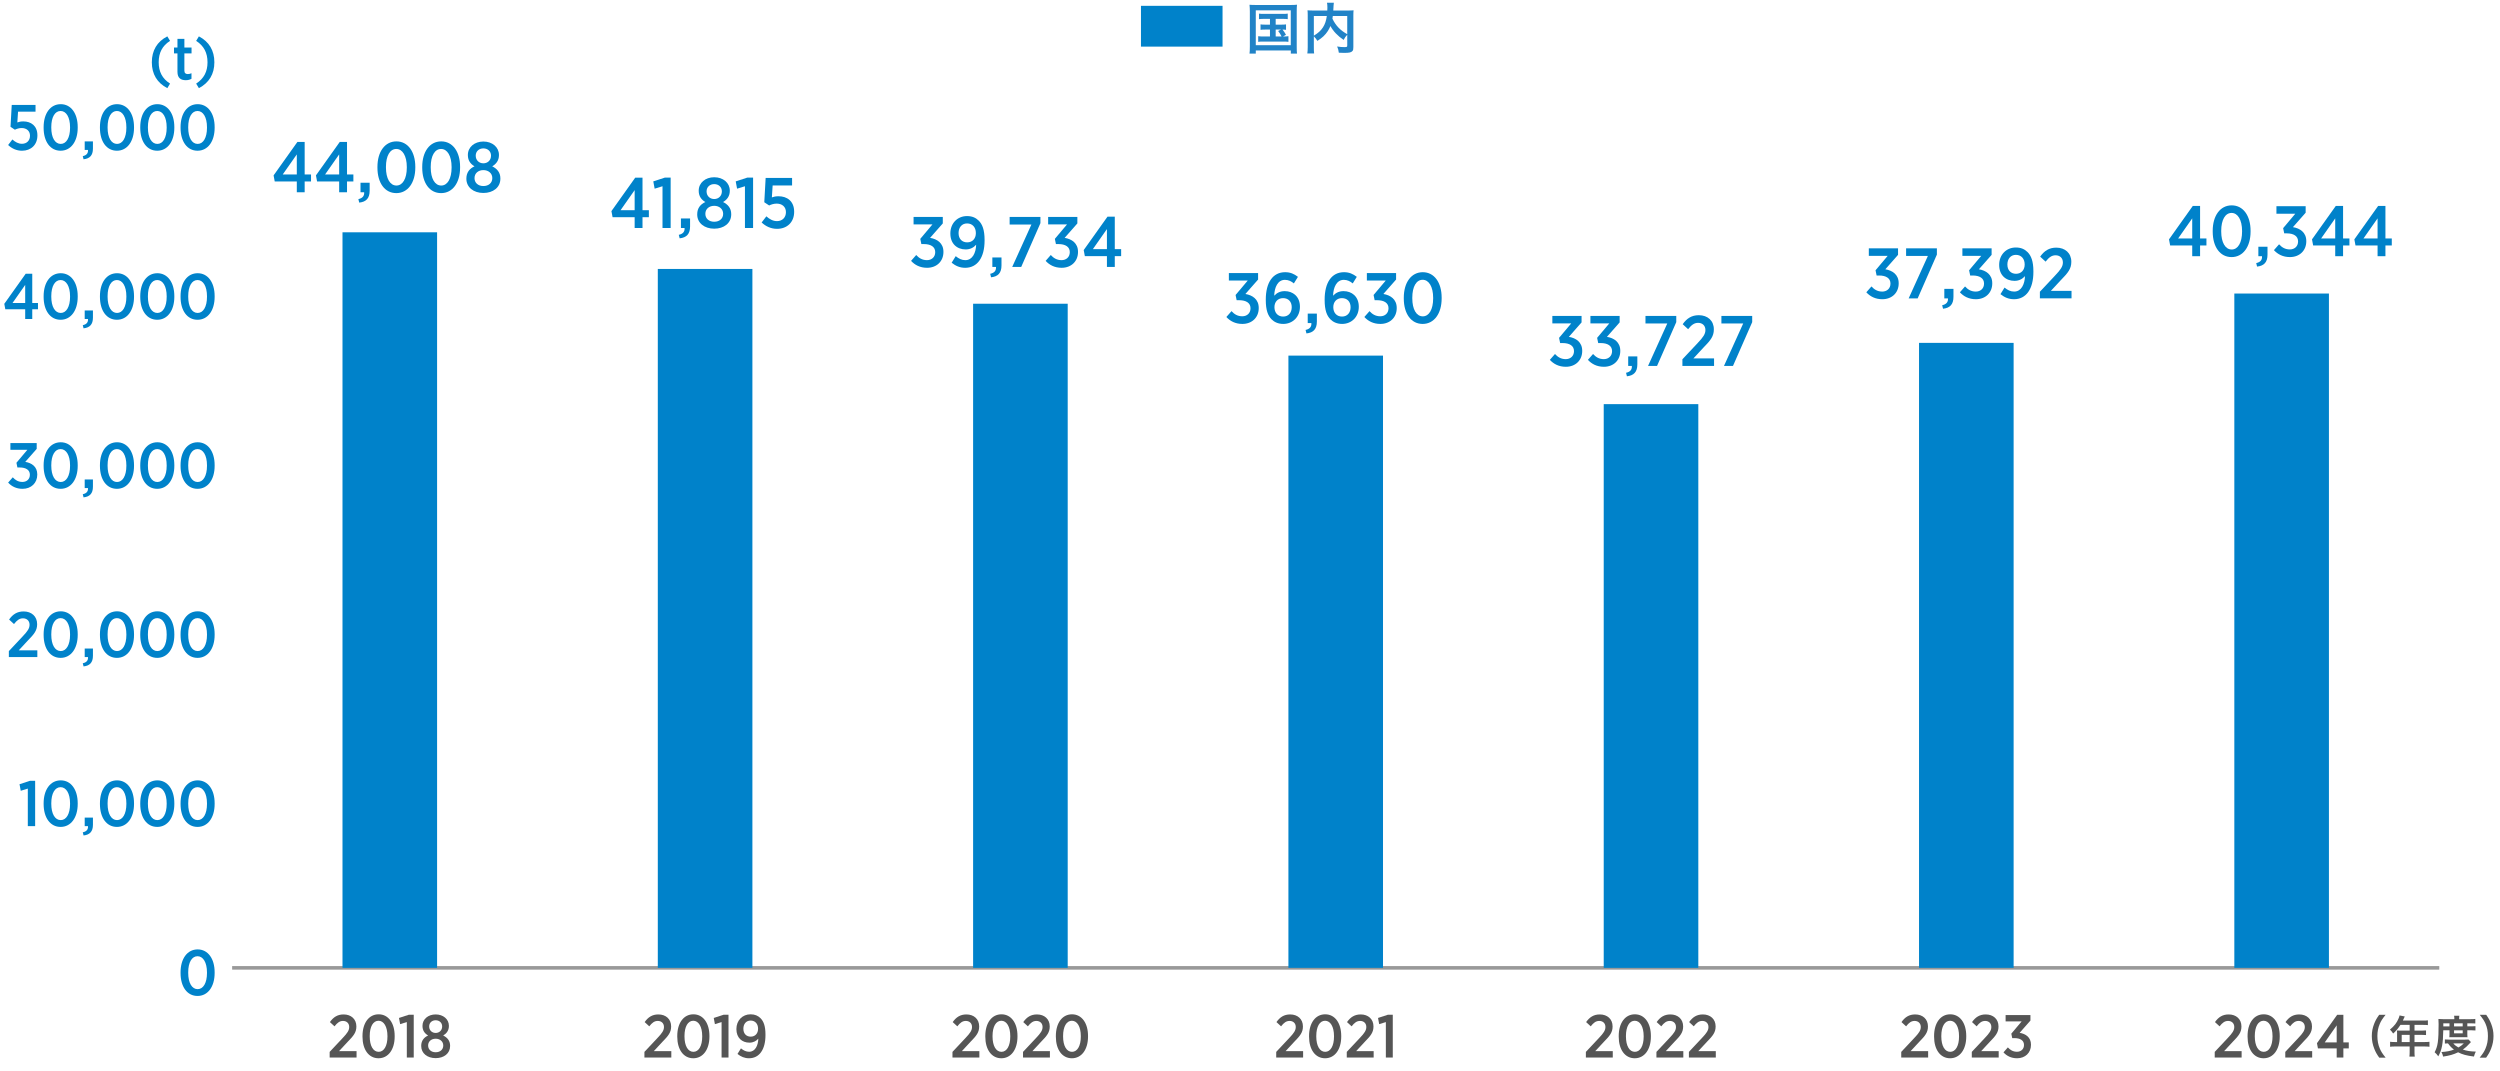 <?xml version="1.0" encoding="UTF-8"?>
<svg xmlns="http://www.w3.org/2000/svg" width="700" height="300" viewBox="0 0 700 300">
  <defs>
    <style>
      .cls-1 {
        fill: #2183c7;
      }

      .cls-2 {
        fill: #0082ca;
      }

      .cls-3 {
        fill: none;
        stroke: #999;
        stroke-miterlimit: 10;
      }

      .cls-4 {
        fill: #555;
      }
    </style>
  </defs>
  <g id="_人数グラフ" data-name="人数グラフ">
    <g>
      <path class="cls-4" d="M666.182,296.14c-.717-1.024-1.037-1.588-1.396-2.522-.461-1.178-.679-2.304-.679-3.533,0-1.203.205-2.266.653-3.418.372-.935.679-1.498,1.409-2.522h1.792c-.896,1.127-1.267,1.703-1.626,2.548-.448,1.05-.666,2.138-.666,3.393,0,1.293.218,2.445.679,3.508.358.845.717,1.408,1.625,2.548h-1.792Z"/>
      <path class="cls-4" d="M671.186,289.252c0-.256-.013-.461-.039-.717.243.025.512.038.858.038h2.701v-1.601h-2.586c-.627.974-1.242,1.716-2.036,2.42-.346-.524-.487-.691-.896-1.101,1.255-1.062,1.882-1.869,2.394-3.073.167-.396.256-.665.294-.896l1.459.294c-.038.077-.217.461-.538,1.14h5.748c.602,0,.896-.013,1.268-.064v1.345c-.384-.051-.717-.064-1.268-.064h-2.483v1.601h1.958c.576,0,.896-.013,1.268-.051v1.293c-.333-.039-.704-.052-1.229-.052h-1.997v2.01h2.829c.589,0,.96-.025,1.357-.076v1.396c-.384-.052-.819-.077-1.357-.077h-2.829v1.523c0,.627.013.973.077,1.318h-1.511c.051-.358.077-.678.077-1.331v-1.511h-4.135c-.538,0-.947.025-1.344.077v-1.396c.397.051.768.076,1.344.076h.615v-2.521ZM674.706,291.773v-2.01h-2.228v2.01h2.228Z"/>
      <path class="cls-4" d="M684.114,288.483c-.051,3.726-.384,5.479-1.396,7.285-.346-.5-.589-.769-1.024-1.14.896-1.677,1.114-3.201,1.114-7.86,0-.589-.013-1.062-.051-1.46.435.039.87.064,1.395.064h3.06v-.27c0-.269-.026-.474-.077-.704h1.485c-.051.205-.064.41-.064.718v.256h3.047c.678,0,1.126-.025,1.485-.077v1.28c-.371-.038-.717-.051-1.293-.051h-.947v.857h1.19c.5,0,.755-.013,1.088-.052v1.204c-.294-.039-.512-.052-1.088-.052h-1.19v1.178c0,.295.013.538.038.769q-.281-.013-.793-.013h-3.431c-.499,0-.64,0-.845.013.025-.192.038-.512.038-.769v-1.178h-1.741ZM691.859,291.773q-.141.142-.23.257c-.64.729-1.318,1.344-2.036,1.843,1.063.372,2.138.538,3.636.576-.23.436-.384.832-.524,1.383-2.048-.256-3.265-.576-4.43-1.19-1.293.614-2.343.922-4.199,1.203-.103-.461-.205-.729-.474-1.268,1.523-.115,2.497-.307,3.508-.691-.717-.55-1.024-.87-1.677-1.74-.371.013-.602.025-.871.051v-1.152c.308.039.679.052,1.319.052h4.289c.5,0,.704-.013,1.012-.039l.678.717ZM685.854,287.383v-.857h-1.728v.857h1.728ZM686.917,292.146c.384.461.781.78,1.434,1.151.64-.371.973-.614,1.523-1.151h-2.957ZM689.555,287.383v-.857h-2.42v.857h2.42ZM687.135,289.342h2.42v-.858h-2.42v.858Z"/>
      <path class="cls-4" d="M694.314,296.14c.909-1.14,1.268-1.703,1.626-2.548.461-1.062.679-2.202.679-3.508,0-1.28-.205-2.343-.653-3.393-.372-.845-.743-1.421-1.639-2.548h1.805c.717,1.012,1.024,1.575,1.396,2.522.448,1.165.653,2.202.653,3.418,0,1.242-.217,2.355-.666,3.533-.371.935-.679,1.498-1.396,2.522h-1.805Z"/>
    </g>
    <g>
      <line class="cls-3" x1="64.999" y1="271" x2="682.999" y2="271"/>
      <g>
        <rect class="cls-2" x="95.899" y="65.043" width="26.486" height="205.957"/>
        <rect class="cls-2" x="184.185" y="75.306" width="26.486" height="195.694"/>
        <rect class="cls-2" x="272.471" y="85.045" width="26.486" height="185.955"/>
        <rect class="cls-2" x="360.756" y="99.572" width="26.486" height="171.428"/>
        <rect class="cls-2" x="449.042" y="113.158" width="26.486" height="157.842"/>
        <rect class="cls-2" x="537.328" y="96.005" width="26.486" height="174.995"/>
        <rect class="cls-2" x="625.613" y="82.19" width="26.486" height="188.81"/>
      </g>
      <g>
        <g>
          <path class="cls-4" d="M620.122,294.528l3.638-3.875c1.326-1.395,1.836-2.143,1.836-3.094,0-1.071-.748-1.7-1.734-1.7-.935,0-1.598.51-2.38,1.513l-1.292-1.189c.969-1.377,2.125-2.142,3.842-2.142,2.091,0,3.569,1.309,3.569,3.349v.033c0,1.615-.748,2.584-2.464,4.318l-2.397,2.583h4.913v1.785h-7.53v-1.581Z"/>
          <path class="cls-4" d="M629.319,290.262v-.187c0-3.604,1.768-6.068,4.521-6.068,2.72,0,4.487,2.447,4.487,6.051v.188c0,3.604-1.785,6.068-4.521,6.068-2.753,0-4.487-2.448-4.487-6.052ZM636.305,290.245v-.136c0-2.652-1.02-4.301-2.499-4.301-1.496,0-2.464,1.614-2.464,4.267v.136c0,2.651.986,4.301,2.499,4.301,1.479,0,2.465-1.632,2.465-4.267Z"/>
          <path class="cls-4" d="M639.876,294.528l3.638-3.875c1.326-1.395,1.836-2.143,1.836-3.094,0-1.071-.748-1.7-1.734-1.7-.935,0-1.598.51-2.38,1.513l-1.292-1.189c.969-1.377,2.125-2.142,3.842-2.142,2.091,0,3.569,1.309,3.569,3.349v.033c0,1.615-.748,2.584-2.464,4.318l-2.397,2.583h4.913v1.785h-7.53v-1.581Z"/>
          <path class="cls-4" d="M654.274,293.543h-5.252l-.272-1.445,5.661-7.955h1.734v7.734h1.513v1.666h-1.513v2.566h-1.87v-2.566ZM654.274,291.877v-4.776l-3.349,4.776h3.349Z"/>
        </g>
        <g>
          <path class="cls-4" d="M532.347,294.528l3.638-3.875c1.326-1.395,1.836-2.143,1.836-3.094,0-1.071-.748-1.7-1.734-1.7-.935,0-1.598.51-2.38,1.513l-1.292-1.189c.969-1.377,2.125-2.142,3.842-2.142,2.091,0,3.569,1.309,3.569,3.349v.033c0,1.615-.748,2.584-2.464,4.318l-2.397,2.583h4.913v1.785h-7.53v-1.581Z"/>
          <path class="cls-4" d="M541.543,290.262v-.187c0-3.604,1.768-6.068,4.521-6.068,2.72,0,4.487,2.447,4.487,6.051v.188c0,3.604-1.785,6.068-4.521,6.068-2.753,0-4.487-2.448-4.487-6.052ZM548.53,290.245v-.136c0-2.652-1.02-4.301-2.499-4.301-1.496,0-2.464,1.614-2.464,4.267v.136c0,2.651.986,4.301,2.499,4.301,1.479,0,2.465-1.632,2.465-4.267Z"/>
          <path class="cls-4" d="M552.101,294.528l3.638-3.875c1.326-1.395,1.836-2.143,1.836-3.094,0-1.071-.748-1.7-1.734-1.7-.935,0-1.598.51-2.38,1.513l-1.292-1.189c.969-1.377,2.125-2.142,3.842-2.142,2.091,0,3.569,1.309,3.569,3.349v.033c0,1.615-.748,2.584-2.464,4.318l-2.397,2.583h4.913v1.785h-7.53v-1.581Z"/>
          <path class="cls-4" d="M560.974,294.664l1.224-1.394c.646.714,1.428,1.224,2.567,1.224,1.104,0,1.955-.73,1.955-1.887v-.033c0-1.241-1.037-1.904-2.703-1.904h-.595l-.255-1.241,2.89-3.434h-4.487v-1.784h6.952v1.547l-3.025,3.434c1.666.271,3.178,1.24,3.178,3.314v.051c0,2.227-1.615,3.757-3.893,3.757-1.683,0-2.923-.68-3.808-1.649Z"/>
        </g>
        <g>
          <path class="cls-4" d="M444.044,294.528l3.638-3.875c1.326-1.395,1.836-2.143,1.836-3.094,0-1.071-.748-1.7-1.734-1.7-.935,0-1.598.51-2.38,1.513l-1.292-1.189c.969-1.377,2.125-2.142,3.842-2.142,2.091,0,3.569,1.309,3.569,3.349v.033c0,1.615-.748,2.584-2.464,4.318l-2.397,2.583h4.913v1.785h-7.53v-1.581Z"/>
          <path class="cls-4" d="M453.241,290.262v-.187c0-3.604,1.768-6.068,4.521-6.068,2.72,0,4.487,2.447,4.487,6.051v.188c0,3.604-1.785,6.068-4.521,6.068-2.753,0-4.487-2.448-4.487-6.052ZM460.227,290.245v-.136c0-2.652-1.02-4.301-2.499-4.301-1.496,0-2.464,1.614-2.464,4.267v.136c0,2.651.986,4.301,2.499,4.301,1.479,0,2.465-1.632,2.465-4.267Z"/>
          <path class="cls-4" d="M463.798,294.528l3.638-3.875c1.326-1.395,1.836-2.143,1.836-3.094,0-1.071-.748-1.7-1.734-1.7-.935,0-1.598.51-2.38,1.513l-1.292-1.189c.969-1.377,2.125-2.142,3.842-2.142,2.091,0,3.569,1.309,3.569,3.349v.033c0,1.615-.748,2.584-2.464,4.318l-2.397,2.583h4.913v1.785h-7.53v-1.581Z"/>
          <path class="cls-4" d="M472.893,294.528l3.638-3.875c1.326-1.395,1.836-2.143,1.836-3.094,0-1.071-.748-1.7-1.734-1.7-.935,0-1.598.51-2.38,1.513l-1.292-1.189c.969-1.377,2.125-2.142,3.842-2.142,2.091,0,3.569,1.309,3.569,3.349v.033c0,1.615-.748,2.584-2.464,4.318l-2.397,2.583h4.913v1.785h-7.53v-1.581Z"/>
        </g>
        <g>
          <path class="cls-4" d="M357.339,294.528l3.638-3.875c1.326-1.395,1.836-2.143,1.836-3.094,0-1.071-.748-1.7-1.734-1.7-.935,0-1.598.51-2.38,1.513l-1.292-1.189c.969-1.377,2.125-2.142,3.842-2.142,2.091,0,3.569,1.309,3.569,3.349v.033c0,1.615-.748,2.584-2.464,4.318l-2.397,2.583h4.913v1.785h-7.53v-1.581Z"/>
          <path class="cls-4" d="M366.536,290.262v-.187c0-3.604,1.768-6.068,4.521-6.068,2.72,0,4.487,2.447,4.487,6.051v.188c0,3.604-1.785,6.068-4.521,6.068-2.753,0-4.487-2.448-4.487-6.052ZM373.522,290.245v-.136c0-2.652-1.02-4.301-2.499-4.301-1.496,0-2.465,1.614-2.465,4.267v.136c0,2.651.986,4.301,2.499,4.301,1.479,0,2.465-1.632,2.465-4.267Z"/>
          <path class="cls-4" d="M377.093,294.528l3.638-3.875c1.326-1.395,1.836-2.143,1.836-3.094,0-1.071-.748-1.7-1.734-1.7-.935,0-1.598.51-2.38,1.513l-1.292-1.189c.969-1.377,2.125-2.142,3.842-2.142,2.091,0,3.569,1.309,3.569,3.349v.033c0,1.615-.748,2.584-2.464,4.318l-2.397,2.583h4.913v1.785h-7.53v-1.581Z"/>
          <path class="cls-4" d="M388.041,286.183l-1.87.578-.323-1.734,2.753-.9h1.377v11.983h-1.938v-9.927Z"/>
        </g>
        <g>
          <path class="cls-4" d="M266.69,294.528l3.638-3.875c1.326-1.395,1.836-2.143,1.836-3.094,0-1.071-.748-1.7-1.734-1.7-.935,0-1.598.51-2.38,1.513l-1.292-1.189c.969-1.377,2.125-2.142,3.842-2.142,2.091,0,3.569,1.309,3.569,3.349v.033c0,1.615-.748,2.584-2.464,4.318l-2.397,2.583h4.913v1.785h-7.53v-1.581Z"/>
          <path class="cls-4" d="M275.887,290.262v-.187c0-3.604,1.768-6.068,4.521-6.068,2.72,0,4.487,2.447,4.487,6.051v.188c0,3.604-1.785,6.068-4.521,6.068-2.753,0-4.487-2.448-4.487-6.052ZM282.874,290.245v-.136c0-2.652-1.02-4.301-2.499-4.301-1.496,0-2.464,1.614-2.464,4.267v.136c0,2.651.986,4.301,2.499,4.301,1.479,0,2.465-1.632,2.465-4.267Z"/>
          <path class="cls-4" d="M286.444,294.528l3.638-3.875c1.326-1.395,1.836-2.143,1.836-3.094,0-1.071-.748-1.7-1.734-1.7-.935,0-1.598.51-2.38,1.513l-1.292-1.189c.969-1.377,2.125-2.142,3.842-2.142,2.091,0,3.569,1.309,3.569,3.349v.033c0,1.615-.748,2.584-2.464,4.318l-2.397,2.583h4.913v1.785h-7.53v-1.581Z"/>
          <path class="cls-4" d="M295.641,290.262v-.187c0-3.604,1.768-6.068,4.521-6.068,2.72,0,4.487,2.447,4.487,6.051v.188c0,3.604-1.785,6.068-4.521,6.068-2.753,0-4.487-2.448-4.487-6.052ZM302.627,290.245v-.136c0-2.652-1.02-4.301-2.499-4.301-1.496,0-2.464,1.614-2.464,4.267v.136c0,2.651.986,4.301,2.499,4.301,1.479,0,2.465-1.632,2.465-4.267Z"/>
        </g>
        <g>
          <path class="cls-4" d="M180.437,294.528l3.638-3.875c1.326-1.395,1.836-2.143,1.836-3.094,0-1.071-.748-1.7-1.734-1.7-.935,0-1.598.51-2.38,1.513l-1.292-1.189c.969-1.377,2.125-2.142,3.842-2.142,2.091,0,3.569,1.309,3.569,3.349v.033c0,1.615-.748,2.584-2.464,4.318l-2.397,2.583h4.913v1.785h-7.53v-1.581Z"/>
          <path class="cls-4" d="M189.633,290.262v-.187c0-3.604,1.768-6.068,4.521-6.068,2.72,0,4.487,2.447,4.487,6.051v.188c0,3.604-1.785,6.068-4.521,6.068-2.753,0-4.487-2.448-4.487-6.052ZM196.62,290.245v-.136c0-2.652-1.02-4.301-2.499-4.301-1.496,0-2.464,1.614-2.464,4.267v.136c0,2.651.986,4.301,2.499,4.301,1.479,0,2.465-1.632,2.465-4.267Z"/>
          <path class="cls-4" d="M202.043,286.183l-1.87.578-.323-1.734,2.753-.9h1.377v11.983h-1.938v-9.927Z"/>
          <path class="cls-4" d="M212.328,290.823c-.595.68-1.428,1.121-2.482,1.121-2.074,0-3.655-1.359-3.655-3.773v-.051c0-2.38,1.683-4.113,3.961-4.113,1.224,0,2.09.391,2.805,1.104.833.85,1.376,2.125,1.376,4.59v.119c0,4.097-1.75,6.493-4.606,6.493-1.292,0-2.294-.459-3.229-1.207l.969-1.563c.731.595,1.428.951,2.295.951,1.7,0,2.516-1.75,2.567-3.671ZM212.26,288.069v-.034c0-1.343-.799-2.277-2.091-2.277-1.258,0-2.022.969-2.022,2.277v.034c0,1.343.816,2.192,2.057,2.192,1.258,0,2.057-.918,2.057-2.192Z"/>
        </g>
        <g>
          <path class="cls-4" d="M92.304,294.528l3.638-3.875c1.326-1.395,1.836-2.143,1.836-3.094,0-1.071-.748-1.7-1.734-1.7-.935,0-1.598.51-2.38,1.513l-1.292-1.189c.969-1.377,2.125-2.142,3.842-2.142,2.091,0,3.569,1.309,3.569,3.349v.033c0,1.615-.748,2.584-2.464,4.318l-2.397,2.583h4.913v1.785h-7.53v-1.581Z"/>
          <path class="cls-4" d="M101.5,290.262v-.187c0-3.604,1.768-6.068,4.521-6.068,2.72,0,4.487,2.447,4.487,6.051v.188c0,3.604-1.785,6.068-4.521,6.068-2.753,0-4.487-2.448-4.487-6.052ZM108.487,290.245v-.136c0-2.652-1.02-4.301-2.499-4.301-1.496,0-2.464,1.614-2.464,4.267v.136c0,2.651.986,4.301,2.499,4.301,1.479,0,2.465-1.632,2.465-4.267Z"/>
          <path class="cls-4" d="M113.91,286.183l-1.87.578-.323-1.734,2.753-.9h1.377v11.983h-1.938v-9.927Z"/>
          <path class="cls-4" d="M117.939,292.896v-.051c0-1.462.782-2.38,1.938-2.906-.918-.527-1.581-1.36-1.581-2.652v-.067c0-1.836,1.563-3.179,3.688-3.179,2.108,0,3.706,1.325,3.706,3.179v.067c0,1.292-.697,2.125-1.598,2.652,1.122.561,1.938,1.428,1.938,2.872v.068c0,2.091-1.734,3.399-4.045,3.399-2.329,0-4.046-1.343-4.046-3.383ZM124.11,292.761v-.034c0-1.139-.935-1.887-2.125-1.887-1.207,0-2.108.748-2.108,1.887v.034c0,1.071.816,1.87,2.108,1.87s2.125-.782,2.125-1.87ZM123.804,287.423v-.033c0-1.003-.765-1.717-1.819-1.717s-1.819.714-1.819,1.717v.033c0,1.055.782,1.802,1.819,1.802s1.819-.747,1.819-1.802Z"/>
        </g>
      </g>
    </g>
  </g>
  <g id="_数字" data-name="数字">
    <g>
      <path class="cls-2" d="M522.568,81.843l1.44-1.641c.76.84,1.68,1.44,3.021,1.44,1.3,0,2.301-.86,2.301-2.221v-.04c0-1.46-1.221-2.24-3.181-2.24h-.7l-.3-1.46,3.401-4.041h-5.281v-2.101h8.182v1.82l-3.561,4.041c1.96.32,3.741,1.46,3.741,3.9v.061c0,2.62-1.9,4.421-4.581,4.421-1.98,0-3.441-.801-4.481-1.94Z"/>
      <path class="cls-2" d="M539.809,71.66h-6.102v-2.12h8.622v1.74l-5.381,12.263h-2.521l5.381-11.883Z"/>
      <path class="cls-2" d="M543.808,85.463c1.22-.26,1.7-.939,1.621-1.92h-1.021v-2.66h2.561v2.24c0,2.12-1,3.12-2.92,3.32l-.24-.98Z"/>
      <path class="cls-2" d="M548.768,81.843l1.44-1.641c.76.84,1.68,1.44,3.021,1.44,1.3,0,2.3-.86,2.3-2.221v-.04c0-1.46-1.22-2.24-3.181-2.24h-.7l-.3-1.46,3.401-4.041h-5.281v-2.101h8.182v1.82l-3.561,4.041c1.96.32,3.741,1.46,3.741,3.9v.061c0,2.62-1.9,4.421-4.581,4.421-1.98,0-3.441-.801-4.481-1.94Z"/>
      <path class="cls-2" d="M566.989,77.321c-.7.801-1.68,1.32-2.92,1.32-2.44,0-4.301-1.6-4.301-4.44v-.061c0-2.8,1.98-4.841,4.661-4.841,1.44,0,2.46.46,3.301,1.301.98,1,1.621,2.5,1.621,5.4v.141c0,4.821-2.061,7.642-5.421,7.642-1.521,0-2.701-.54-3.801-1.421l1.14-1.84c.86.7,1.681,1.12,2.701,1.12,2,0,2.96-2.061,3.021-4.321ZM566.909,74.081v-.04c0-1.58-.94-2.681-2.46-2.681-1.48,0-2.38,1.141-2.38,2.681v.04c0,1.58.96,2.58,2.42,2.58,1.48,0,2.42-1.08,2.42-2.58Z"/>
      <path class="cls-2" d="M571.167,81.683l4.281-4.561c1.561-1.641,2.161-2.521,2.161-3.642,0-1.26-.88-2-2.041-2-1.1,0-1.88.6-2.801,1.78l-1.52-1.4c1.14-1.62,2.5-2.521,4.521-2.521,2.461,0,4.201,1.54,4.201,3.941v.039c0,1.9-.88,3.041-2.901,5.082l-2.82,3.04h5.781v2.101h-8.862v-1.86Z"/>
    </g>
    <g>
      <path class="cls-2" d="M613.821,68.723h-6.181l-.32-1.7,6.662-9.362h2.04v9.102h1.781v1.961h-1.781v3.021h-2.2v-3.021ZM613.821,66.762v-5.621l-3.941,5.621h3.941Z"/>
      <path class="cls-2" d="M619.559,64.862v-.22c0-4.241,2.081-7.142,5.321-7.142,3.201,0,5.281,2.881,5.281,7.122v.22c0,4.241-2.101,7.142-5.321,7.142-3.241,0-5.281-2.881-5.281-7.122ZM627.781,64.842v-.16c0-3.121-1.201-5.062-2.941-5.062-1.76,0-2.9,1.9-2.9,5.021v.16c0,3.12,1.16,5.061,2.94,5.061,1.74,0,2.901-1.92,2.901-5.021Z"/>
      <path class="cls-2" d="M631.739,73.664c1.22-.26,1.7-.939,1.621-1.92h-1.021v-2.66h2.561v2.24c0,2.12-1,3.12-2.92,3.32l-.24-.98Z"/>
      <path class="cls-2" d="M636.699,70.043l1.44-1.641c.76.84,1.68,1.44,3.021,1.44,1.3,0,2.3-.86,2.3-2.221v-.04c0-1.46-1.22-2.24-3.181-2.24h-.7l-.3-1.46,3.401-4.041h-5.281v-2.101h8.182v1.82l-3.561,4.041c1.96.32,3.741,1.46,3.741,3.9v.061c0,2.62-1.9,4.421-4.581,4.421-1.98,0-3.441-.801-4.481-1.94Z"/>
      <path class="cls-2" d="M653.86,68.723h-6.181l-.32-1.7,6.662-9.362h2.04v9.102h1.781v1.961h-1.781v3.021h-2.2v-3.021ZM653.86,66.762v-5.621l-3.941,5.621h3.941Z"/>
      <path class="cls-2" d="M665.72,68.723h-6.181l-.32-1.7,6.662-9.362h2.04v9.102h1.781v1.961h-1.781v3.021h-2.2v-3.021ZM665.72,66.762v-5.621l-3.941,5.621h3.941Z"/>
    </g>
    <g>
      <path class="cls-2" d="M177.702,60.811h-6.181l-.32-1.7,6.662-9.362h2.04v9.102h1.781v1.961h-1.781v3.021h-2.2v-3.021ZM177.702,58.85v-5.621l-3.941,5.621h3.941Z"/>
      <path class="cls-2" d="M185.5,52.149l-2.2.681-.38-2.041,3.241-1.06h1.621v14.103h-2.281v-11.683Z"/>
      <path class="cls-2" d="M190.06,65.751c1.22-.26,1.7-.939,1.62-1.92h-1.02v-2.66h2.561v2.24c0,2.12-1,3.12-2.92,3.32l-.24-.98Z"/>
      <path class="cls-2" d="M195.22,60.05v-.06c0-1.721.92-2.801,2.28-3.421-1.08-.62-1.86-1.601-1.86-3.12v-.08c0-2.161,1.84-3.741,4.341-3.741,2.48,0,4.361,1.561,4.361,3.741v.08c0,1.52-.82,2.5-1.881,3.12,1.32.66,2.281,1.681,2.281,3.381v.08c0,2.461-2.041,4.001-4.761,4.001-2.74,0-4.761-1.58-4.761-3.981ZM202.481,59.891v-.04c0-1.341-1.1-2.221-2.5-2.221-1.42,0-2.48.88-2.48,2.221v.04c0,1.26.96,2.2,2.48,2.2s2.5-.92,2.5-2.2ZM202.122,53.609v-.039c0-1.181-.9-2.021-2.141-2.021s-2.14.84-2.14,2.021v.039c0,1.241.92,2.121,2.14,2.121s2.141-.88,2.141-2.121Z"/>
      <path class="cls-2" d="M208.581,52.149l-2.2.681-.38-2.041,3.241-1.06h1.621v14.103h-2.281v-11.683Z"/>
      <path class="cls-2" d="M213.26,62.292l1.32-1.721c.92.82,1.86,1.341,2.98,1.341,1.48,0,2.5-1.001,2.5-2.501v-.021c0-1.5-1.1-2.38-2.581-2.38-.82,0-1.52.24-2.12.52l-1.36-.899.38-6.802h7.402v2.101h-5.441l-.22,3.341c.541-.2,1.081-.32,1.86-.32,2.381,0,4.381,1.36,4.381,4.321v.06c0,2.881-1.98,4.741-4.781,4.741-1.72,0-3.181-.7-4.321-1.78Z"/>
    </g>
    <g>
      <path class="cls-2" d="M83.105,50.811h-6.181l-.32-1.7,6.662-9.362h2.04v9.102h1.781v1.961h-1.781v3.021h-2.2v-3.021ZM83.105,48.85v-5.621l-3.941,5.621h3.941Z"/>
      <path class="cls-2" d="M94.965,50.811h-6.181l-.32-1.7,6.662-9.362h2.04v9.102h1.781v1.961h-1.781v3.021h-2.2v-3.021ZM94.965,48.85v-5.621l-3.941,5.621h3.941Z"/>
      <path class="cls-2" d="M100.344,55.751c1.22-.26,1.7-.939,1.62-1.92h-1.02v-2.66h2.561v2.24c0,2.12-1,3.12-2.92,3.32l-.24-.98Z"/>
      <path class="cls-2" d="M105.684,46.95v-.22c0-4.241,2.081-7.142,5.321-7.142,3.201,0,5.281,2.881,5.281,7.122v.22c0,4.241-2.101,7.142-5.321,7.142-3.241,0-5.281-2.881-5.281-7.122ZM113.906,46.93v-.16c0-3.121-1.201-5.062-2.941-5.062-1.76,0-2.9,1.9-2.9,5.021v.16c0,3.12,1.16,5.061,2.94,5.061,1.74,0,2.901-1.92,2.901-5.021Z"/>
      <path class="cls-2" d="M118.224,46.95v-.22c0-4.241,2.081-7.142,5.321-7.142,3.201,0,5.281,2.881,5.281,7.122v.22c0,4.241-2.101,7.142-5.321,7.142-3.241,0-5.281-2.881-5.281-7.122ZM126.446,46.93v-.16c0-3.121-1.201-5.062-2.941-5.062-1.76,0-2.9,1.9-2.9,5.021v.16c0,3.12,1.16,5.061,2.94,5.061,1.74,0,2.901-1.92,2.901-5.021Z"/>
      <path class="cls-2" d="M130.584,50.05v-.06c0-1.721.92-2.801,2.28-3.421-1.08-.62-1.86-1.601-1.86-3.12v-.08c0-2.161,1.84-3.741,4.341-3.741,2.48,0,4.361,1.561,4.361,3.741v.08c0,1.52-.82,2.5-1.881,3.12,1.32.66,2.281,1.681,2.281,3.381v.08c0,2.461-2.041,4.001-4.761,4.001-2.74,0-4.761-1.58-4.761-3.981ZM137.845,49.891v-.04c0-1.341-1.1-2.221-2.5-2.221-1.42,0-2.48.88-2.48,2.221v.04c0,1.26.96,2.2,2.48,2.2s2.5-.92,2.5-2.2ZM137.485,43.609v-.039c0-1.181-.9-2.021-2.141-2.021s-2.14.84-2.14,2.021v.039c0,1.241.92,2.121,2.14,2.121s2.141-.88,2.141-2.121Z"/>
    </g>
    <g>
      <path class="cls-2" d="M255.099,73.043l1.44-1.641c.76.84,1.68,1.44,3.021,1.44,1.3,0,2.3-.86,2.3-2.221v-.04c0-1.46-1.22-2.24-3.181-2.24h-.7l-.3-1.46,3.401-4.041h-5.281v-2.101h8.182v1.82l-3.561,4.041c1.96.32,3.741,1.46,3.741,3.9v.061c0,2.62-1.9,4.421-4.581,4.421-1.98,0-3.441-.801-4.481-1.94Z"/>
      <path class="cls-2" d="M273.32,68.522c-.7.801-1.68,1.32-2.92,1.32-2.44,0-4.301-1.6-4.301-4.44v-.061c0-2.8,1.98-4.841,4.661-4.841,1.44,0,2.46.46,3.301,1.301.98,1,1.621,2.5,1.621,5.4v.141c0,4.821-2.061,7.642-5.421,7.642-1.521,0-2.701-.54-3.801-1.421l1.14-1.84c.86.7,1.681,1.12,2.701,1.12,2,0,2.96-2.061,3.021-4.321ZM273.24,65.282v-.04c0-1.58-.94-2.681-2.46-2.681-1.48,0-2.38,1.141-2.38,2.681v.04c0,1.58.96,2.58,2.42,2.58,1.48,0,2.42-1.08,2.42-2.58Z"/>
      <path class="cls-2" d="M277.258,76.664c1.22-.26,1.7-.939,1.62-1.92h-1.02v-2.66h2.561v2.24c0,2.12-1,3.12-2.92,3.32l-.24-.98Z"/>
      <path class="cls-2" d="M288.8,62.861h-6.102v-2.12h8.622v1.74l-5.381,12.263h-2.521l5.381-11.883Z"/>
      <path class="cls-2" d="M292.778,73.043l1.44-1.641c.76.84,1.68,1.44,3.021,1.44,1.3,0,2.3-.86,2.3-2.221v-.04c0-1.46-1.22-2.24-3.181-2.24h-.7l-.3-1.46,3.401-4.041h-5.281v-2.101h8.182v1.82l-3.561,4.041c1.96.32,3.741,1.46,3.741,3.9v.061c0,2.62-1.9,4.421-4.581,4.421-1.98,0-3.441-.801-4.481-1.94Z"/>
      <path class="cls-2" d="M309.939,71.723h-6.181l-.32-1.7,6.662-9.362h2.04v9.102h1.781v1.961h-1.781v3.021h-2.2v-3.021ZM309.939,69.762v-5.621l-3.941,5.621h3.941Z"/>
    </g>
    <g>
      <path class="cls-2" d="M343.382,88.76l1.44-1.641c.76.84,1.68,1.44,3.021,1.44,1.3,0,2.3-.86,2.3-2.221v-.04c0-1.46-1.22-2.24-3.181-2.24h-.7l-.3-1.46,3.401-4.041h-5.281v-2.101h8.182v1.82l-3.561,4.041c1.96.32,3.741,1.46,3.741,3.9v.061c0,2.62-1.9,4.421-4.581,4.421-1.98,0-3.441-.801-4.481-1.94Z"/>
      <path class="cls-2" d="M356.042,89.42c-1-1.021-1.621-2.521-1.621-5.421v-.141c0-4.721,1.96-7.642,5.421-7.642,1.46,0,2.521.48,3.581,1.301l-1.14,1.84c-.7-.58-1.48-1-2.5-1-2,0-2.94,2.08-3,4.44.72-.779,1.66-1.28,2.94-1.28,2.281,0,4.261,1.501,4.261,4.361v.04c0,2.82-2.041,4.781-4.661,4.781-1.4,0-2.48-.48-3.281-1.28ZM361.683,86.039v-.04c0-1.521-.94-2.521-2.42-2.521-1.46,0-2.42,1.04-2.42,2.521v.02c0,1.541.94,2.621,2.44,2.621s2.4-1.101,2.4-2.601Z"/>
      <path class="cls-2" d="M365.562,92.38c1.22-.26,1.7-.939,1.621-1.92h-1.021v-2.66h2.561v2.24c0,2.12-1,3.12-2.92,3.32l-.24-.98Z"/>
      <path class="cls-2" d="M372.522,89.42c-1-1.021-1.621-2.521-1.621-5.421v-.141c0-4.721,1.96-7.642,5.421-7.642,1.46,0,2.521.48,3.581,1.301l-1.14,1.84c-.7-.58-1.48-1-2.5-1-2,0-2.94,2.08-3,4.44.72-.779,1.66-1.28,2.94-1.28,2.281,0,4.261,1.501,4.261,4.361v.04c0,2.82-2.041,4.781-4.661,4.781-1.4,0-2.48-.48-3.281-1.28ZM378.163,86.039v-.04c0-1.521-.94-2.521-2.42-2.521-1.46,0-2.42,1.04-2.42,2.521v.02c0,1.541.94,2.621,2.44,2.621s2.4-1.101,2.4-2.601Z"/>
      <path class="cls-2" d="M382.021,88.76l1.44-1.641c.76.84,1.68,1.44,3.021,1.44,1.3,0,2.3-.86,2.3-2.221v-.04c0-1.46-1.22-2.24-3.181-2.24h-.7l-.3-1.46,3.401-4.041h-5.281v-2.101h8.182v1.82l-3.561,4.041c1.96.32,3.741,1.46,3.741,3.9v.061c0,2.62-1.9,4.421-4.581,4.421-1.98,0-3.441-.801-4.481-1.94Z"/>
      <path class="cls-2" d="M393.061,83.578v-.22c0-4.241,2.081-7.142,5.321-7.142,3.201,0,5.281,2.881,5.281,7.122v.22c0,4.241-2.101,7.142-5.321,7.142-3.241,0-5.281-2.881-5.281-7.122ZM401.283,83.559v-.16c0-3.121-1.201-5.062-2.941-5.062-1.76,0-2.9,1.9-2.9,5.021v.16c0,3.12,1.16,5.061,2.94,5.061,1.74,0,2.901-1.92,2.901-5.021Z"/>
    </g>
    <g>
      <path class="cls-2" d="M433.956,100.76l1.44-1.641c.76.84,1.68,1.44,3.021,1.44,1.3,0,2.3-.86,2.3-2.221v-.04c0-1.46-1.22-2.24-3.181-2.24h-.7l-.3-1.46,3.401-4.041h-5.281v-2.101h8.182v1.82l-3.561,4.041c1.96.32,3.741,1.46,3.741,3.9v.061c0,2.62-1.9,4.421-4.581,4.421-1.98,0-3.441-.801-4.481-1.94Z"/>
      <path class="cls-2" d="M444.615,100.76l1.44-1.641c.76.84,1.68,1.44,3.021,1.44,1.3,0,2.301-.86,2.301-2.221v-.04c0-1.46-1.221-2.24-3.181-2.24h-.7l-.3-1.46,3.401-4.041h-5.281v-2.101h8.182v1.82l-3.561,4.041c1.96.32,3.741,1.46,3.741,3.9v.061c0,2.62-1.9,4.421-4.581,4.421-1.98,0-3.441-.801-4.481-1.94Z"/>
      <path class="cls-2" d="M455.295,104.38c1.22-.26,1.7-.939,1.62-1.92h-1.02v-2.66h2.561v2.24c0,2.12-1,3.12-2.92,3.32l-.24-.98Z"/>
      <path class="cls-2" d="M466.836,90.577h-6.102v-2.12h8.622v1.74l-5.381,12.263h-2.521l5.381-11.883Z"/>
      <path class="cls-2" d="M471.075,100.6l4.281-4.561c1.561-1.641,2.161-2.521,2.161-3.642,0-1.26-.88-2-2.041-2-1.1,0-1.88.6-2.801,1.78l-1.52-1.4c1.14-1.62,2.5-2.521,4.521-2.521,2.461,0,4.201,1.54,4.201,3.941v.039c0,1.9-.88,3.041-2.901,5.082l-2.82,3.04h5.781v2.101h-8.862v-1.86Z"/>
      <path class="cls-2" d="M488.096,90.577h-6.102v-2.12h8.622v1.74l-5.381,12.263h-2.521l5.381-11.883Z"/>
    </g>
  </g>
  <g id="_凡例" data-name="凡例">
    <g>
      <path class="cls-2" d="M50.555,272.459v-.197c0-3.816,1.873-6.428,4.79-6.428,2.881,0,4.753,2.592,4.753,6.41v.197c0,3.818-1.891,6.428-4.79,6.428-2.917,0-4.753-2.592-4.753-6.41ZM57.956,272.441v-.143c0-2.811-1.081-4.557-2.647-4.557-1.584,0-2.611,1.711-2.611,4.52v.145c0,2.809,1.044,4.555,2.647,4.555,1.566,0,2.611-1.729,2.611-4.52Z"/>
      <g>
        <path class="cls-2" d="M7.788,220.805l-1.98.612-.342-1.836,2.917-.954h1.458v12.693h-2.053v-10.516Z"/>
        <path class="cls-2" d="M12.216,225.127v-.198c0-3.817,1.873-6.429,4.79-6.429,2.881,0,4.753,2.594,4.753,6.41v.198c0,3.817-1.891,6.428-4.79,6.428-2.917,0-4.753-2.593-4.753-6.409ZM19.616,225.108v-.144c0-2.81-1.08-4.556-2.646-4.556-1.584,0-2.611,1.71-2.611,4.52v.144c0,2.809,1.044,4.556,2.647,4.556,1.566,0,2.61-1.729,2.61-4.52Z"/>
        <path class="cls-2" d="M23.178,233.049c1.098-.234,1.531-.847,1.458-1.729h-.918v-2.395h2.305v2.017c0,1.908-.9,2.809-2.628,2.988l-.216-.882Z"/>
        <path class="cls-2" d="M27.984,225.127v-.198c0-3.817,1.873-6.429,4.79-6.429,2.881,0,4.753,2.594,4.753,6.41v.198c0,3.817-1.891,6.428-4.79,6.428-2.917,0-4.753-2.593-4.753-6.409ZM35.384,225.108v-.144c0-2.81-1.081-4.556-2.647-4.556-1.584,0-2.611,1.71-2.611,4.52v.144c0,2.809,1.044,4.556,2.647,4.556,1.566,0,2.611-1.729,2.611-4.52Z"/>
        <path class="cls-2" d="M39.27,225.127v-.198c0-3.817,1.873-6.429,4.79-6.429,2.881,0,4.753,2.594,4.753,6.41v.198c0,3.817-1.891,6.428-4.79,6.428-2.917,0-4.753-2.593-4.753-6.409ZM46.67,225.108v-.144c0-2.81-1.081-4.556-2.647-4.556-1.584,0-2.611,1.71-2.611,4.52v.144c0,2.809,1.044,4.556,2.647,4.556,1.566,0,2.611-1.729,2.611-4.52Z"/>
        <path class="cls-2" d="M50.556,225.127v-.198c0-3.817,1.873-6.429,4.79-6.429,2.881,0,4.753,2.594,4.753,6.41v.198c0,3.817-1.891,6.428-4.79,6.428-2.917,0-4.753-2.593-4.753-6.409ZM57.957,225.108v-.144c0-2.81-1.081-4.556-2.647-4.556-1.584,0-2.611,1.71-2.611,4.52v.144c0,2.809,1.044,4.556,2.647,4.556,1.566,0,2.611-1.729,2.611-4.52Z"/>
      </g>
      <g>
        <path class="cls-2" d="M2.478,182.312l3.853-4.104c1.404-1.477,1.944-2.27,1.944-3.277,0-1.135-.792-1.801-1.836-1.801-.99,0-1.692.54-2.521,1.603l-1.369-1.261c1.026-1.458,2.25-2.269,4.069-2.269,2.214,0,3.781,1.387,3.781,3.548v.035c0,1.711-.792,2.737-2.611,4.574l-2.539,2.736h5.204v1.891H2.478v-1.675Z"/>
        <path class="cls-2" d="M12.216,177.794v-.198c0-3.817,1.873-6.429,4.79-6.429,2.881,0,4.753,2.594,4.753,6.41v.198c0,3.817-1.891,6.428-4.79,6.428-2.917,0-4.753-2.593-4.753-6.409ZM19.616,177.775v-.144c0-2.81-1.08-4.556-2.646-4.556-1.584,0-2.611,1.71-2.611,4.52v.144c0,2.809,1.044,4.556,2.647,4.556,1.566,0,2.61-1.729,2.61-4.52Z"/>
        <path class="cls-2" d="M23.178,185.716c1.098-.234,1.531-.847,1.458-1.729h-.918v-2.395h2.305v2.017c0,1.908-.9,2.809-2.628,2.988l-.216-.882Z"/>
        <path class="cls-2" d="M27.984,177.794v-.198c0-3.817,1.873-6.429,4.79-6.429,2.881,0,4.753,2.594,4.753,6.41v.198c0,3.817-1.891,6.428-4.79,6.428-2.917,0-4.753-2.593-4.753-6.409ZM35.384,177.775v-.144c0-2.81-1.081-4.556-2.647-4.556-1.584,0-2.611,1.71-2.611,4.52v.144c0,2.809,1.044,4.556,2.647,4.556,1.566,0,2.611-1.729,2.611-4.52Z"/>
        <path class="cls-2" d="M39.27,177.794v-.198c0-3.817,1.873-6.429,4.79-6.429,2.881,0,4.753,2.594,4.753,6.41v.198c0,3.817-1.891,6.428-4.79,6.428-2.917,0-4.753-2.593-4.753-6.409ZM46.67,177.775v-.144c0-2.81-1.081-4.556-2.647-4.556-1.584,0-2.611,1.71-2.611,4.52v.144c0,2.809,1.044,4.556,2.647,4.556,1.566,0,2.611-1.729,2.611-4.52Z"/>
        <path class="cls-2" d="M50.556,177.794v-.198c0-3.817,1.873-6.429,4.79-6.429,2.881,0,4.753,2.594,4.753,6.41v.198c0,3.817-1.891,6.428-4.79,6.428-2.917,0-4.753-2.593-4.753-6.409ZM57.957,177.775v-.144c0-2.81-1.081-4.556-2.647-4.556-1.584,0-2.611,1.71-2.611,4.52v.144c0,2.809,1.044,4.556,2.647,4.556,1.566,0,2.611-1.729,2.611-4.52Z"/>
      </g>
      <g>
        <path class="cls-2" d="M2.279,135.124l1.296-1.477c.685.756,1.513,1.296,2.719,1.296,1.17,0,2.071-.773,2.071-1.998v-.036c0-1.314-1.098-2.017-2.863-2.017h-.63l-.27-1.314,3.061-3.637H2.91v-1.891h7.364v1.639l-3.205,3.637c1.765.288,3.367,1.314,3.367,3.511v.055c0,2.358-1.711,3.979-4.124,3.979-1.782,0-3.097-.72-4.033-1.746Z"/>
        <path class="cls-2" d="M12.215,130.459v-.197c0-3.817,1.873-6.428,4.79-6.428,2.881,0,4.753,2.592,4.753,6.409v.198c0,3.817-1.891,6.428-4.79,6.428-2.917,0-4.753-2.593-4.753-6.41ZM19.616,130.442v-.144c0-2.81-1.081-4.556-2.647-4.556-1.584,0-2.611,1.71-2.611,4.52v.144c0,2.809,1.044,4.556,2.647,4.556,1.566,0,2.611-1.729,2.611-4.52Z"/>
        <path class="cls-2" d="M23.177,138.382c1.099-.234,1.53-.847,1.458-1.729h-.918v-2.395h2.305v2.017c0,1.908-.9,2.809-2.628,2.988l-.216-.882Z"/>
        <path class="cls-2" d="M27.983,130.459v-.197c0-3.817,1.873-6.428,4.79-6.428,2.881,0,4.753,2.592,4.753,6.409v.198c0,3.817-1.891,6.428-4.79,6.428-2.917,0-4.753-2.593-4.753-6.41ZM35.383,130.442v-.144c0-2.81-1.08-4.556-2.646-4.556-1.584,0-2.611,1.71-2.611,4.52v.144c0,2.809,1.044,4.556,2.647,4.556,1.566,0,2.61-1.729,2.61-4.52Z"/>
        <path class="cls-2" d="M39.27,130.459v-.197c0-3.817,1.873-6.428,4.79-6.428,2.881,0,4.753,2.592,4.753,6.409v.198c0,3.817-1.891,6.428-4.79,6.428-2.917,0-4.753-2.593-4.753-6.41ZM46.669,130.442v-.144c0-2.81-1.08-4.556-2.646-4.556-1.584,0-2.611,1.71-2.611,4.52v.144c0,2.809,1.044,4.556,2.647,4.556,1.566,0,2.61-1.729,2.61-4.52Z"/>
        <path class="cls-2" d="M50.556,130.459v-.197c0-3.817,1.873-6.428,4.79-6.428,2.881,0,4.753,2.592,4.753,6.409v.198c0,3.817-1.891,6.428-4.79,6.428-2.917,0-4.753-2.593-4.753-6.41ZM57.956,130.442v-.144c0-2.81-1.08-4.556-2.646-4.556-1.584,0-2.611,1.71-2.611,4.52v.144c0,2.809,1.044,4.556,2.647,4.556,1.566,0,2.61-1.729,2.61-4.52Z"/>
      </g>
      <g>
        <path class="cls-2" d="M7.052,86.602H1.488l-.288-1.53,5.996-8.427h1.836v8.192h1.603v1.765h-1.603v2.719h-1.98v-2.719ZM7.052,84.837v-5.06l-3.547,5.06h3.547Z"/>
        <path class="cls-2" d="M12.216,83.127v-.198c0-3.817,1.873-6.429,4.79-6.429,2.881,0,4.753,2.594,4.753,6.41v.198c0,3.817-1.891,6.428-4.79,6.428-2.917,0-4.753-2.593-4.753-6.409ZM19.616,83.108v-.144c0-2.81-1.08-4.556-2.646-4.556-1.584,0-2.611,1.71-2.611,4.52v.144c0,2.809,1.044,4.556,2.647,4.556,1.566,0,2.61-1.729,2.61-4.52Z"/>
        <path class="cls-2" d="M23.178,91.049c1.098-.234,1.531-.847,1.458-1.729h-.918v-2.395h2.305v2.017c0,1.908-.9,2.809-2.628,2.988l-.216-.882Z"/>
        <path class="cls-2" d="M27.984,83.127v-.198c0-3.817,1.873-6.429,4.79-6.429,2.881,0,4.753,2.594,4.753,6.41v.198c0,3.817-1.891,6.428-4.79,6.428-2.917,0-4.753-2.593-4.753-6.409ZM35.384,83.108v-.144c0-2.81-1.081-4.556-2.647-4.556-1.584,0-2.611,1.71-2.611,4.52v.144c0,2.809,1.044,4.556,2.647,4.556,1.566,0,2.611-1.729,2.611-4.52Z"/>
        <path class="cls-2" d="M39.27,83.127v-.198c0-3.817,1.873-6.429,4.79-6.429,2.881,0,4.753,2.594,4.753,6.41v.198c0,3.817-1.891,6.428-4.79,6.428-2.917,0-4.753-2.593-4.753-6.409ZM46.67,83.108v-.144c0-2.81-1.081-4.556-2.647-4.556-1.584,0-2.611,1.71-2.611,4.52v.144c0,2.809,1.044,4.556,2.647,4.556,1.566,0,2.611-1.729,2.611-4.52Z"/>
        <path class="cls-2" d="M50.556,83.127v-.198c0-3.817,1.873-6.429,4.79-6.429,2.881,0,4.753,2.594,4.753,6.41v.198c0,3.817-1.891,6.428-4.79,6.428-2.917,0-4.753-2.593-4.753-6.409ZM57.957,83.108v-.144c0-2.81-1.081-4.556-2.647-4.556-1.584,0-2.611,1.71-2.611,4.52v.144c0,2.809,1.044,4.556,2.647,4.556,1.566,0,2.611-1.729,2.611-4.52Z"/>
      </g>
      <g>
        <path class="cls-2" d="M2.279,40.601l1.188-1.548c.828.738,1.674,1.206,2.683,1.206,1.332,0,2.25-.9,2.25-2.251v-.018c0-1.351-.99-2.143-2.323-2.143-.738,0-1.368.216-1.909.468l-1.224-.81.342-6.122h6.662v1.891h-4.897l-.198,3.007c.486-.181.973-.288,1.675-.288,2.143,0,3.943,1.224,3.943,3.889v.055c0,2.593-1.783,4.267-4.304,4.267-1.548,0-2.863-.63-3.889-1.603Z"/>
        <path class="cls-2" d="M12.215,35.793v-.197c0-3.817,1.873-6.428,4.79-6.428,2.881,0,4.753,2.592,4.753,6.409v.198c0,3.817-1.891,6.428-4.79,6.428-2.917,0-4.753-2.593-4.753-6.41ZM19.616,35.775v-.144c0-2.81-1.081-4.556-2.647-4.556-1.584,0-2.611,1.71-2.611,4.52v.144c0,2.809,1.044,4.556,2.647,4.556,1.566,0,2.611-1.729,2.611-4.52Z"/>
        <path class="cls-2" d="M23.177,43.716c1.099-.234,1.53-.847,1.458-1.729h-.918v-2.395h2.305v2.017c0,1.908-.9,2.809-2.628,2.988l-.216-.882Z"/>
        <path class="cls-2" d="M27.983,35.793v-.197c0-3.817,1.873-6.428,4.79-6.428,2.881,0,4.753,2.592,4.753,6.409v.198c0,3.817-1.891,6.428-4.79,6.428-2.917,0-4.753-2.593-4.753-6.41ZM35.383,35.775v-.144c0-2.81-1.08-4.556-2.646-4.556-1.584,0-2.611,1.71-2.611,4.52v.144c0,2.809,1.044,4.556,2.647,4.556,1.566,0,2.61-1.729,2.61-4.52Z"/>
        <path class="cls-2" d="M39.27,35.793v-.197c0-3.817,1.873-6.428,4.79-6.428,2.881,0,4.753,2.592,4.753,6.409v.198c0,3.817-1.891,6.428-4.79,6.428-2.917,0-4.753-2.593-4.753-6.41ZM46.669,35.775v-.144c0-2.81-1.08-4.556-2.646-4.556-1.584,0-2.611,1.71-2.611,4.52v.144c0,2.809,1.044,4.556,2.647,4.556,1.566,0,2.61-1.729,2.61-4.52Z"/>
        <path class="cls-2" d="M50.556,35.793v-.197c0-3.817,1.873-6.428,4.79-6.428,2.881,0,4.753,2.592,4.753,6.409v.198c0,3.817-1.891,6.428-4.79,6.428-2.917,0-4.753-2.593-4.753-6.41ZM57.956,35.775v-.144c0-2.81-1.08-4.556-2.646-4.556-1.584,0-2.611,1.71-2.611,4.52v.144c0,2.809,1.044,4.556,2.647,4.556,1.566,0,2.61-1.729,2.61-4.52Z"/>
      </g>
    </g>
    <g>
      <rect class="cls-2" x="319.469" y="1.633" width="22.842" height="11.421"/>
      <g>
        <path class="cls-1" d="M349.956,3.173c0-.656-.032-1.233-.097-1.841.513.048.977.063,1.81.063h9.684c.752,0,1.248-.016,1.809-.08-.064.561-.08,1.072-.08,1.857v9.859c0,1.041.016,1.505.08,1.985h-1.729v-.881h-9.812v.881h-1.761c.064-.448.097-.977.097-2.001V3.173ZM351.62,12.648h9.796V2.885h-9.796v9.764ZM353.909,5.285c-.672,0-.977.016-1.393.08v-1.553c.416.064.704.08,1.393.08h5.219c.704,0,1.04-.016,1.44-.08v1.553c-.433-.064-.736-.08-1.425-.08h-1.953v1.617h1.569c.672,0,.976-.017,1.328-.08v1.536c-.32-.048-.592-.08-.992-.08.384.448.704.944.977,1.473l-.833.464c.753,0,1.057-.016,1.521-.08v1.585c-.432-.063-.848-.08-1.456-.08h-5.57c-.688,0-1.024.017-1.44.08v-1.585c.432.064.769.08,1.44.08h1.856v-1.937h-1.328c-.641,0-.929.017-1.312.08v-1.536c.352.063.64.08,1.312.08h1.328v-1.617h-1.681ZM357.19,10.215h1.649c-.305-.624-.577-1.056-.961-1.536l.801-.4h-1.489v1.937Z"/>
        <path class="cls-1" d="M377.225,9.735c-.4.416-.704.832-1.009,1.44-1.616-1.072-2.945-2.465-3.697-3.89-.225.544-.448.992-.752,1.44-.721,1.104-1.537,1.856-2.897,2.721-.24-.416-.561-.848-.992-1.28v2.978c0,.929.016,1.408.08,1.824h-1.905c.08-.527.112-1.104.112-1.856V4.356c0-.624-.017-1.088-.064-1.472.561.048.977.063,1.777.063h3.761c.017-.368.032-.592.032-.816,0-.64-.032-.96-.112-1.36h1.921c-.048.272-.063.416-.08.769q-.016.208-.048.848-.016.353-.032.561h3.922c.849,0,1.217-.016,1.761-.063-.048.384-.063.848-.063,1.488v8.787c0,.641-.049.881-.24,1.104-.337.416-.881.545-2.337.545-.4,0-.881-.017-1.489-.049-.111-.768-.208-1.136-.479-1.744.768.128,1.408.176,2,.176.753,0,.833-.048.833-.496v-2.961ZM367.877,9.991c1.232-.752,1.937-1.393,2.545-2.321.56-.848.896-1.841,1.088-3.185h-3.633v5.506ZM373.19,4.485c-.048.384-.063.464-.111.736.432.944,1.04,1.84,1.729,2.545.672.688,1.345,1.2,2.417,1.809v-5.09h-4.034Z"/>
      </g>
    </g>
    <g>
      <path class="cls-2" d="M42.514,17.441c0-3.297,1.461-5.779,4.334-7.258l.765,1.258c-2.193,1.411-3.179,3.349-3.179,6,0,2.618.986,4.556,3.179,5.967l-.765,1.274c-2.873-1.495-4.334-3.96-4.334-7.241Z"/>
      <path class="cls-2" d="M49.688,20.128v-5.168h-.969v-1.648h.969v-2.431h1.938v2.431h2.006v1.648h-2.006v4.794c0,.696.34.985.952.985.374,0,.714-.085,1.037-.237v1.563c-.442.238-.952.391-1.598.391-1.326,0-2.329-.561-2.329-2.328Z"/>
      <path class="cls-2" d="M54.924,23.408c2.176-1.411,3.179-3.349,3.179-5.967,0-2.651-1.003-4.589-3.179-6l.765-1.258c2.855,1.479,4.334,3.961,4.334,7.258s-1.479,5.746-4.334,7.241l-.765-1.274Z"/>
    </g>
  </g>
</svg>